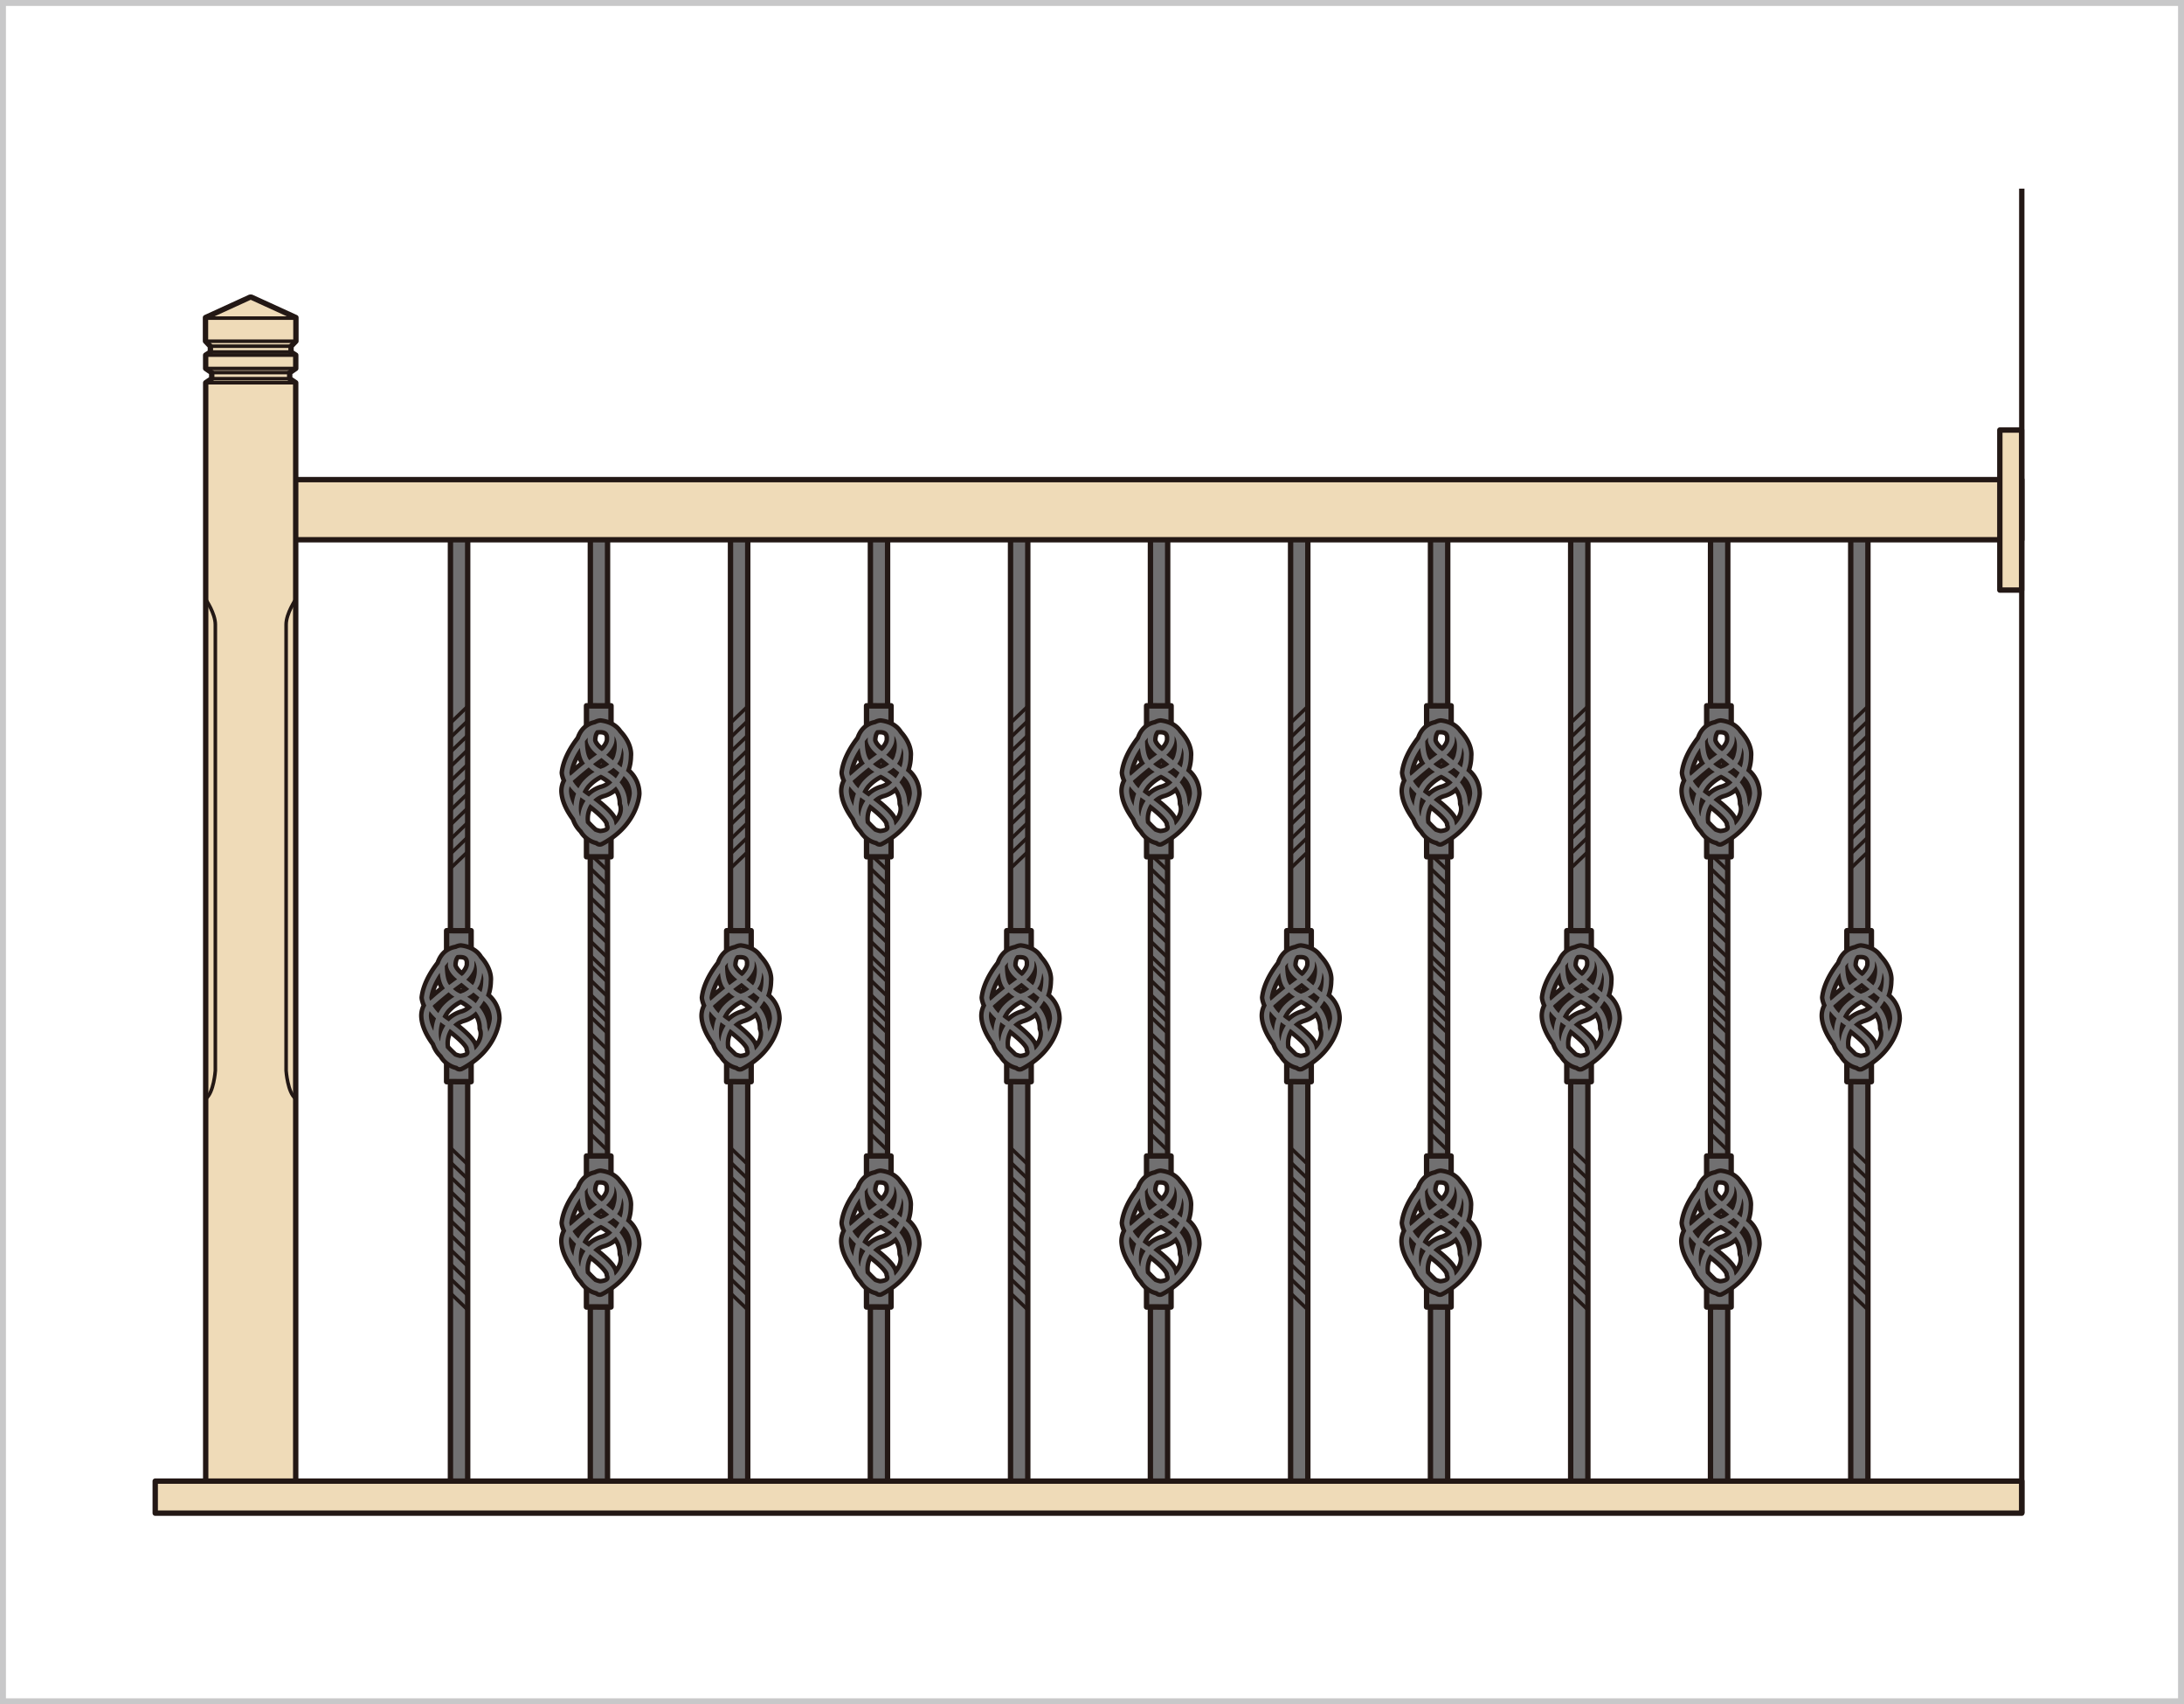<svg id="レイヤー_1" data-name="レイヤー 1" xmlns="http://www.w3.org/2000/svg" viewBox="0 0 521.42 406.76"><defs><style>.cls-1,.cls-3,.cls-4,.cls-5{fill:none;}.cls-1{stroke:#c8c8c9;stroke-miterlimit:10;stroke-width:1.42px;}.cls-2{fill:#717071;}.cls-2,.cls-3,.cls-5,.cls-6{stroke:#231815;}.cls-2,.cls-3,.cls-4,.cls-5,.cls-6{stroke-linejoin:round;}.cls-2,.cls-4,.cls-6{stroke-width:1.28px;}.cls-3{stroke-width:3.4px;}.cls-4{stroke:#717071;}.cls-5{stroke-width:0.85px;}.cls-6{fill:#efdbb8;}</style></defs><rect class="cls-1" x="0.71" y="0.71" width="520" height="405.35"/><polygon class="cls-2" points="140.93 275.9 140.93 203.92 145.04 203.92 145.04 275.92 140.93 275.9"/><rect class="cls-2" x="140.02" y="168.45" width="5.86" height="4.85"/><rect class="cls-2" x="140.02" y="199.65" width="5.86" height="4.85"/><polygon class="cls-2" points="140.94 168.44 140.94 126.84 145.05 126.84 145.05 168.46 140.94 168.44"/><path class="cls-3" d="M143.36,173.13s-2.42.17-2.42,3.68c0,0,.16,1.51,2.34,3l5.52,4.52a6.25,6.25,0,0,1,2.68,5.1s-.25,6.53-7.95,10.79a4.81,4.81,0,0,1-3.93-2.42,7,7,0,0,1,1-6.69,6.6,6.6,0,0,1,3.1-2.18,6.2,6.2,0,0,0,3.34-2.17,9.58,9.58,0,0,0,2.43-6.36s.59-3.1-3.93-6.61c0,0-5-1.92-6.53,2.84,0,0-.16,4.27,1.51,5.53a6.45,6.45,0,0,0,3.26,2.17s5.35,2.34,5.35,7.36c0,0,2.1,4.35-5.93,8.7,0,0-7.7-5.84-8-11.51a4.21,4.21,0,0,1,1.77-3.54,67.81,67.81,0,0,1,7.51-5.81s1.7-1.63,1.59-3.22c0,0,.42-3.61-4.46-2.5,0,0-5.63,5.1-6.32,10.63,0,0,.21,3.08,4.62,6,0,0,6.21,4.25,6.11,6.22,0,0,1.22,2.6-2.77,2.86,0,0-5.15-.69-5.68-5.95a9.68,9.68,0,0,1,2-6.53,10.91,10.91,0,0,1,4.78-3.19s2.76-1.11,3.24-3.66C147.58,180.2,149.61,174,143.36,173.13Z"/><path class="cls-4" d="M143.36,173.13s-2.42.17-2.42,3.68c0,0,.16,1.51,2.34,3l5.52,4.52a6.25,6.25,0,0,1,2.68,5.1s-.25,6.53-7.95,10.79a4.81,4.81,0,0,1-3.93-2.42,7,7,0,0,1,1-6.69,6.6,6.6,0,0,1,3.1-2.18,6.2,6.2,0,0,0,3.34-2.17,9.58,9.58,0,0,0,2.43-6.36s.59-3.1-3.93-6.61c0,0-5-1.92-6.53,2.84,0,0-.16,4.27,1.51,5.53a6.45,6.45,0,0,0,3.26,2.17s5.35,2.34,5.35,7.36c0,0,2.1,4.35-5.93,8.7,0,0-7.7-5.84-8-11.51a4.21,4.21,0,0,1,1.77-3.54,67.81,67.81,0,0,1,7.51-5.81s1.7-1.63,1.59-3.22c0,0,.42-3.61-4.46-2.5,0,0-5.63,5.1-6.32,10.63,0,0,.21,3.08,4.62,6,0,0,6.21,4.25,6.11,6.22,0,0,1.22,2.6-2.77,2.86,0,0-5.15-.69-5.68-5.95a9.68,9.68,0,0,1,2-6.53,10.91,10.91,0,0,1,4.78-3.19s2.76-1.11,3.24-3.66C147.58,180.2,149.61,174,143.36,173.13Z"/><rect class="cls-2" x="140.01" y="275.91" width="5.86" height="4.85"/><rect class="cls-2" x="140.01" y="307.11" width="5.86" height="4.85"/><polygon class="cls-2" points="145.04 311.98 145.04 355.21 140.93 355.21 140.93 311.96 145.04 311.98"/><path class="cls-3" d="M143.35,280.59s-2.42.17-2.42,3.68c0,0,.16,1.51,2.34,3l5.52,4.51a6.28,6.28,0,0,1,2.68,5.11s-.25,6.52-7.95,10.79a4.83,4.83,0,0,1-3.93-2.43,7,7,0,0,1,1-6.69,6.67,6.67,0,0,1,3.1-2.18,6.2,6.2,0,0,0,3.34-2.17,9.58,9.58,0,0,0,2.43-6.36s.58-3.09-3.93-6.61c0,0-5-1.92-6.53,2.85,0,0-.17,4.26,1.51,5.52a6.38,6.38,0,0,0,3.26,2.17s5.35,2.35,5.35,7.37c0,0,2.1,4.35-5.94,8.7,0,0-7.69-5.85-8-11.51a4.22,4.22,0,0,1,1.77-3.55,68.9,68.9,0,0,1,7.5-5.8s1.7-1.63,1.6-3.23c0,0,.42-3.61-4.46-2.49,0,0-5.64,5.1-6.33,10.62,0,0,.22,3.08,4.63,6,0,0,6.21,4.25,6.11,6.22,0,0,1.22,2.6-2.77,2.87,0,0-5.15-.69-5.68-5.95a9.73,9.73,0,0,1,2-6.54,11,11,0,0,1,4.79-3.18s2.76-1.12,3.24-3.67C147.57,287.66,149.6,281.44,143.35,280.59Z"/><path class="cls-4" d="M143.35,280.59s-2.42.17-2.42,3.68c0,0,.16,1.51,2.34,3l5.52,4.51a6.28,6.28,0,0,1,2.68,5.11s-.25,6.52-7.95,10.79a4.83,4.83,0,0,1-3.93-2.43,7,7,0,0,1,1-6.69,6.67,6.67,0,0,1,3.1-2.18,6.2,6.2,0,0,0,3.34-2.17,9.58,9.58,0,0,0,2.43-6.36s.58-3.09-3.93-6.61c0,0-5-1.92-6.53,2.85,0,0-.17,4.26,1.51,5.52a6.38,6.38,0,0,0,3.26,2.17s5.35,2.35,5.35,7.37c0,0,2.1,4.35-5.94,8.7,0,0-7.69-5.85-8-11.51a4.22,4.22,0,0,1,1.77-3.55,68.9,68.9,0,0,1,7.5-5.8s1.7-1.63,1.6-3.23c0,0,.42-3.61-4.46-2.49,0,0-5.64,5.1-6.33,10.62,0,0,.22,3.08,4.63,6,0,0,6.21,4.25,6.11,6.22,0,0,1.22,2.6-2.77,2.87,0,0-5.15-.69-5.68-5.95a9.73,9.73,0,0,1,2-6.54,11,11,0,0,1,4.79-3.18s2.76-1.12,3.24-3.67C147.57,287.66,149.6,281.44,143.35,280.59Z"/><line class="cls-5" x1="145" y1="241.28" x2="140.97" y2="237.38"/><line class="cls-5" x1="145" y1="243.91" x2="140.97" y2="240.01"/><line class="cls-5" x1="145" y1="246.54" x2="140.97" y2="242.64"/><line class="cls-5" x1="145" y1="250.49" x2="140.97" y2="246.59"/><line class="cls-5" x1="145" y1="254.24" x2="140.97" y2="250.35"/><line class="cls-5" x1="145" y1="257.63" x2="140.97" y2="253.73"/><line class="cls-5" x1="145" y1="261.01" x2="140.97" y2="257.11"/><line class="cls-5" x1="145" y1="264.2" x2="140.97" y2="260.31"/><line class="cls-5" x1="145" y1="267.4" x2="140.97" y2="263.5"/><line class="cls-5" x1="145" y1="270.78" x2="140.97" y2="266.89"/><line class="cls-5" x1="145" y1="274.54" x2="140.97" y2="270.64"/><line class="cls-5" x1="145" y1="237.81" x2="140.97" y2="233.91"/><line class="cls-5" x1="145" y1="234.34" x2="140.97" y2="230.44"/><line class="cls-5" x1="145" y1="231.99" x2="140.97" y2="228.1"/><line class="cls-5" x1="145" y1="228.52" x2="140.97" y2="224.63"/><line class="cls-5" x1="145" y1="225.05" x2="140.97" y2="221.16"/><line class="cls-5" x1="145" y1="221.58" x2="140.97" y2="217.69"/><line class="cls-5" x1="145" y1="218.11" x2="140.97" y2="214.21"/><line class="cls-5" x1="145" y1="214.64" x2="140.97" y2="210.74"/><line class="cls-5" x1="145" y1="211.17" x2="140.97" y2="207.27"/><line class="cls-5" x1="145" y1="207.7" x2="141.72" y2="204.61"/><rect class="cls-2" x="106.62" y="222.13" width="5.86" height="4.85"/><rect class="cls-2" x="106.62" y="253.33" width="5.86" height="4.85"/><polygon class="cls-2" points="111.66 258.2 111.66 355.31 107.54 355.31 107.54 258.18 111.66 258.2"/><polygon class="cls-2" points="107.54 222.13 107.54 126.84 111.66 126.84 111.66 222.14 107.54 222.13"/><path class="cls-3" d="M110,226.82s-2.42.16-2.42,3.68c0,0,.17,1.5,2.34,3L115.4,238a6.25,6.25,0,0,1,2.68,5.1s-.25,6.52-8,10.79a4.8,4.8,0,0,1-3.93-2.43,7,7,0,0,1,1-6.69,6.61,6.61,0,0,1,3.1-2.17,6.29,6.29,0,0,0,3.35-2.18,9.56,9.56,0,0,0,2.42-6.36s.59-3.09-3.93-6.61c0,0-5-1.92-6.53,2.85,0,0-.16,4.27,1.51,5.52a6.44,6.44,0,0,0,3.26,2.18s5.36,2.34,5.36,7.36c0,0,2.09,4.35-5.94,8.7,0,0-7.7-5.85-8-11.51a4.24,4.24,0,0,1,1.77-3.54,67.81,67.81,0,0,1,7.51-5.81s1.7-1.63,1.59-3.23c0,0,.43-3.61-4.46-2.49,0,0-5.63,5.1-6.32,10.62,0,0,.21,3.08,4.62,6,0,0,6.21,4.25,6.11,6.21,0,0,1.22,2.6-2.76,2.87,0,0-5.16-.69-5.69-5.95a9.68,9.68,0,0,1,2-6.53,10.91,10.91,0,0,1,4.78-3.19s2.76-1.12,3.24-3.67C114.18,233.88,116.22,227.66,110,226.82Z"/><path class="cls-4" d="M110,226.82s-2.42.16-2.42,3.68c0,0,.17,1.5,2.34,3L115.4,238a6.25,6.25,0,0,1,2.68,5.1s-.25,6.52-8,10.79a4.8,4.8,0,0,1-3.93-2.43,7,7,0,0,1,1-6.69,6.61,6.61,0,0,1,3.1-2.17,6.29,6.29,0,0,0,3.35-2.18,9.56,9.56,0,0,0,2.42-6.36s.59-3.09-3.93-6.61c0,0-5-1.92-6.53,2.85,0,0-.16,4.27,1.51,5.52a6.44,6.44,0,0,0,3.26,2.18s5.36,2.34,5.36,7.36c0,0,2.09,4.35-5.94,8.7,0,0-7.7-5.85-8-11.51a4.24,4.24,0,0,1,1.77-3.54,67.81,67.81,0,0,1,7.51-5.81s1.7-1.63,1.59-3.23c0,0,.43-3.61-4.46-2.49,0,0-5.63,5.1-6.32,10.62,0,0,.21,3.08,4.62,6,0,0,6.21,4.25,6.11,6.21,0,0,1.22,2.6-2.76,2.87,0,0-5.16-.69-5.69-5.95a9.68,9.68,0,0,1,2-6.53,10.91,10.91,0,0,1,4.78-3.19s2.76-1.12,3.24-3.67C114.18,233.88,116.22,227.66,110,226.82Z"/><line class="cls-5" x1="111.62" y1="168.63" x2="107.58" y2="172.52"/><line class="cls-5" x1="111.62" y1="172.1" x2="107.58" y2="175.99"/><line class="cls-5" x1="111.62" y1="175.57" x2="107.58" y2="179.46"/><line class="cls-5" x1="111.62" y1="179.04" x2="107.58" y2="182.94"/><line class="cls-5" x1="111.62" y1="182.51" x2="107.58" y2="186.41"/><line class="cls-5" x1="111.62" y1="185.98" x2="107.58" y2="189.88"/><line class="cls-5" x1="111.62" y1="189.45" x2="107.58" y2="193.35"/><line class="cls-5" x1="111.62" y1="192.92" x2="107.58" y2="196.82"/><line class="cls-5" x1="111.62" y1="196.39" x2="107.58" y2="200.29"/><line class="cls-5" x1="111.62" y1="199.86" x2="107.58" y2="203.76"/><line class="cls-5" x1="111.62" y1="203.34" x2="107.58" y2="207.23"/><line class="cls-5" x1="107.58" y1="273.98" x2="111.62" y2="277.88"/><line class="cls-5" x1="107.58" y1="277.45" x2="111.62" y2="281.35"/><line class="cls-5" x1="107.58" y1="280.92" x2="111.62" y2="284.82"/><line class="cls-5" x1="107.58" y1="284.39" x2="111.62" y2="288.29"/><line class="cls-5" x1="107.58" y1="287.86" x2="111.62" y2="291.76"/><line class="cls-5" x1="107.58" y1="291.33" x2="111.62" y2="295.23"/><line class="cls-5" x1="107.58" y1="294.8" x2="111.62" y2="298.7"/><line class="cls-5" x1="107.58" y1="298.28" x2="111.62" y2="302.17"/><line class="cls-5" x1="107.58" y1="301.75" x2="111.62" y2="305.64"/><line class="cls-5" x1="107.58" y1="305.22" x2="111.62" y2="309.11"/><line class="cls-5" x1="107.58" y1="308.69" x2="111.62" y2="312.58"/><polygon class="cls-2" points="207.79 275.9 207.79 203.92 211.9 203.92 211.9 275.92 207.79 275.9"/><rect class="cls-2" x="206.88" y="168.45" width="5.86" height="4.85"/><rect class="cls-2" x="206.88" y="199.65" width="5.86" height="4.85"/><polygon class="cls-2" points="207.8 168.44 207.8 126.84 211.91 126.84 211.91 168.46 207.8 168.44"/><path class="cls-3" d="M210.22,173.13s-2.42.17-2.42,3.68c0,0,.17,1.51,2.34,3l5.52,4.52a6.25,6.25,0,0,1,2.68,5.1s-.25,6.53-8,10.79a4.81,4.81,0,0,1-3.93-2.42,7,7,0,0,1,1-6.69,6.6,6.6,0,0,1,3.1-2.18,6.2,6.2,0,0,0,3.34-2.17,9.58,9.58,0,0,0,2.43-6.36s.59-3.1-3.93-6.61c0,0-5-1.92-6.53,2.84,0,0-.16,4.27,1.51,5.53a6.45,6.45,0,0,0,3.26,2.17s5.36,2.34,5.36,7.36c0,0,2.09,4.35-5.94,8.7,0,0-7.7-5.84-8-11.51a4.24,4.24,0,0,1,1.77-3.54,67.81,67.81,0,0,1,7.51-5.81s1.7-1.63,1.59-3.22c0,0,.43-3.61-4.46-2.5,0,0-5.63,5.1-6.32,10.63,0,0,.21,3.08,4.62,6,0,0,6.21,4.25,6.11,6.22,0,0,1.22,2.6-2.76,2.86,0,0-5.16-.69-5.69-5.95a9.68,9.68,0,0,1,2-6.53,10.91,10.91,0,0,1,4.78-3.19s2.76-1.11,3.24-3.66C214.44,180.2,216.48,174,210.22,173.13Z"/><path class="cls-4" d="M210.22,173.13s-2.42.17-2.42,3.68c0,0,.17,1.51,2.34,3l5.52,4.52a6.25,6.25,0,0,1,2.68,5.1s-.25,6.53-8,10.79a4.81,4.81,0,0,1-3.93-2.42,7,7,0,0,1,1-6.69,6.6,6.6,0,0,1,3.1-2.18,6.2,6.2,0,0,0,3.34-2.17,9.58,9.58,0,0,0,2.43-6.36s.59-3.1-3.93-6.61c0,0-5-1.92-6.53,2.84,0,0-.16,4.27,1.51,5.53a6.45,6.45,0,0,0,3.26,2.17s5.36,2.34,5.36,7.36c0,0,2.09,4.35-5.94,8.7,0,0-7.7-5.84-8-11.51a4.24,4.24,0,0,1,1.77-3.54,67.81,67.81,0,0,1,7.51-5.81s1.7-1.63,1.59-3.22c0,0,.43-3.61-4.46-2.5,0,0-5.63,5.1-6.32,10.63,0,0,.21,3.08,4.62,6,0,0,6.21,4.25,6.11,6.22,0,0,1.22,2.6-2.76,2.86,0,0-5.16-.69-5.69-5.95a9.68,9.68,0,0,1,2-6.53,10.91,10.91,0,0,1,4.78-3.19s2.76-1.11,3.24-3.66C214.44,180.2,216.48,174,210.22,173.13Z"/><rect class="cls-2" x="206.87" y="275.91" width="5.86" height="4.85"/><rect class="cls-2" x="206.87" y="307.11" width="5.86" height="4.85"/><polygon class="cls-2" points="211.9 311.98 211.9 355.21 207.79 355.21 207.79 311.96 211.9 311.98"/><path class="cls-3" d="M210.21,280.59s-2.42.17-2.42,3.68c0,0,.16,1.51,2.34,3l5.52,4.51a6.28,6.28,0,0,1,2.68,5.11s-.25,6.52-8,10.79a4.83,4.83,0,0,1-3.93-2.43,7,7,0,0,1,1-6.69,6.67,6.67,0,0,1,3.1-2.18,6.2,6.2,0,0,0,3.34-2.17,9.58,9.58,0,0,0,2.43-6.36s.59-3.09-3.93-6.61c0,0-5-1.92-6.53,2.85,0,0-.16,4.26,1.51,5.52a6.38,6.38,0,0,0,3.26,2.17s5.36,2.35,5.36,7.37c0,0,2.09,4.35-5.94,8.7,0,0-7.7-5.85-8-11.51a4.22,4.22,0,0,1,1.77-3.55,68.46,68.46,0,0,1,7.51-5.8s1.7-1.63,1.59-3.23c0,0,.42-3.61-4.46-2.49,0,0-5.63,5.1-6.32,10.62,0,0,.21,3.08,4.62,6,0,0,6.21,4.25,6.11,6.22,0,0,1.22,2.6-2.77,2.87,0,0-5.15-.69-5.68-5.95a9.71,9.71,0,0,1,2-6.54,10.94,10.94,0,0,1,4.78-3.18s2.76-1.12,3.24-3.67C214.43,287.66,216.46,281.44,210.21,280.59Z"/><path class="cls-4" d="M210.21,280.59s-2.42.17-2.42,3.68c0,0,.16,1.51,2.34,3l5.52,4.51a6.28,6.28,0,0,1,2.68,5.11s-.25,6.52-8,10.79a4.83,4.83,0,0,1-3.93-2.43,7,7,0,0,1,1-6.69,6.67,6.67,0,0,1,3.1-2.18,6.2,6.2,0,0,0,3.34-2.17,9.58,9.58,0,0,0,2.43-6.36s.59-3.09-3.93-6.61c0,0-5-1.92-6.53,2.85,0,0-.16,4.26,1.51,5.52a6.38,6.38,0,0,0,3.26,2.17s5.36,2.35,5.36,7.37c0,0,2.09,4.35-5.94,8.7,0,0-7.7-5.85-8-11.51a4.22,4.22,0,0,1,1.77-3.55,68.46,68.46,0,0,1,7.51-5.8s1.7-1.63,1.59-3.23c0,0,.42-3.61-4.46-2.49,0,0-5.63,5.1-6.32,10.62,0,0,.21,3.08,4.62,6,0,0,6.21,4.25,6.11,6.22,0,0,1.22,2.6-2.77,2.87,0,0-5.15-.69-5.68-5.95a9.71,9.71,0,0,1,2-6.54,10.94,10.94,0,0,1,4.78-3.18s2.76-1.12,3.24-3.67C214.43,287.66,216.46,281.44,210.21,280.59Z"/><line class="cls-5" x1="211.87" y1="241.28" x2="207.83" y2="237.38"/><line class="cls-5" x1="211.87" y1="243.91" x2="207.83" y2="240.01"/><line class="cls-5" x1="211.87" y1="246.54" x2="207.83" y2="242.64"/><line class="cls-5" x1="211.87" y1="250.49" x2="207.83" y2="246.59"/><line class="cls-5" x1="211.87" y1="254.24" x2="207.83" y2="250.35"/><line class="cls-5" x1="211.87" y1="257.63" x2="207.83" y2="253.73"/><line class="cls-5" x1="211.87" y1="261.01" x2="207.83" y2="257.11"/><line class="cls-5" x1="211.87" y1="264.2" x2="207.83" y2="260.31"/><line class="cls-5" x1="211.87" y1="267.4" x2="207.83" y2="263.5"/><line class="cls-5" x1="211.87" y1="270.78" x2="207.83" y2="266.89"/><line class="cls-5" x1="211.87" y1="274.54" x2="207.83" y2="270.64"/><line class="cls-5" x1="211.87" y1="237.81" x2="207.83" y2="233.91"/><line class="cls-5" x1="211.87" y1="234.34" x2="207.83" y2="230.44"/><line class="cls-5" x1="211.87" y1="231.99" x2="207.83" y2="228.1"/><line class="cls-5" x1="211.87" y1="228.52" x2="207.83" y2="224.63"/><line class="cls-5" x1="211.87" y1="225.05" x2="207.83" y2="221.16"/><line class="cls-5" x1="211.87" y1="221.58" x2="207.83" y2="217.69"/><line class="cls-5" x1="211.87" y1="218.11" x2="207.83" y2="214.21"/><line class="cls-5" x1="211.87" y1="214.64" x2="207.83" y2="210.74"/><line class="cls-5" x1="211.87" y1="211.17" x2="207.83" y2="207.27"/><line class="cls-5" x1="211.87" y1="207.7" x2="208.58" y2="204.61"/><rect class="cls-2" x="173.48" y="222.13" width="5.86" height="4.85"/><rect class="cls-2" x="173.48" y="253.33" width="5.86" height="4.85"/><polygon class="cls-2" points="178.52 258.2 178.52 355.31 174.4 355.31 174.4 258.18 178.52 258.2"/><polygon class="cls-2" points="174.4 222.13 174.4 126.84 178.52 126.84 178.52 222.14 174.4 222.13"/><path class="cls-3" d="M176.83,226.82s-2.43.16-2.43,3.68c0,0,.17,1.5,2.34,3l5.52,4.52a6.25,6.25,0,0,1,2.68,5.1s-.25,6.52-7.95,10.79a4.8,4.8,0,0,1-3.93-2.43,7,7,0,0,1,1-6.69,6.56,6.56,0,0,1,3.09-2.17,6.29,6.29,0,0,0,3.35-2.18,9.56,9.56,0,0,0,2.42-6.36s.59-3.09-3.93-6.61c0,0-5-1.92-6.52,2.85,0,0-.17,4.27,1.5,5.52a6.44,6.44,0,0,0,3.26,2.18s5.36,2.34,5.36,7.36c0,0,2.09,4.35-5.94,8.7,0,0-7.7-5.85-8-11.51a4.24,4.24,0,0,1,1.77-3.54,67.81,67.81,0,0,1,7.51-5.81s1.7-1.63,1.59-3.23c0,0,.43-3.61-4.46-2.49,0,0-5.63,5.1-6.32,10.62,0,0,.21,3.08,4.62,6,0,0,6.22,4.25,6.11,6.21,0,0,1.22,2.6-2.76,2.87,0,0-5.16-.69-5.69-5.95a9.68,9.68,0,0,1,2-6.53,10.91,10.91,0,0,1,4.78-3.19s2.76-1.12,3.24-3.67C181,233.88,183.08,227.66,176.83,226.82Z"/><path class="cls-4" d="M176.83,226.82s-2.43.16-2.43,3.68c0,0,.17,1.5,2.34,3l5.52,4.52a6.25,6.25,0,0,1,2.68,5.1s-.25,6.52-7.95,10.79a4.8,4.8,0,0,1-3.93-2.43,7,7,0,0,1,1-6.69,6.56,6.56,0,0,1,3.09-2.17,6.29,6.29,0,0,0,3.35-2.18,9.56,9.56,0,0,0,2.42-6.36s.59-3.09-3.93-6.61c0,0-5-1.92-6.52,2.85,0,0-.17,4.27,1.5,5.52a6.44,6.44,0,0,0,3.26,2.18s5.36,2.34,5.36,7.36c0,0,2.09,4.35-5.94,8.7,0,0-7.7-5.85-8-11.51a4.24,4.24,0,0,1,1.77-3.54,67.81,67.81,0,0,1,7.51-5.81s1.7-1.63,1.59-3.23c0,0,.43-3.61-4.46-2.49,0,0-5.63,5.1-6.32,10.62,0,0,.21,3.08,4.62,6,0,0,6.22,4.25,6.11,6.21,0,0,1.22,2.6-2.76,2.87,0,0-5.16-.69-5.69-5.95a9.68,9.68,0,0,1,2-6.53,10.91,10.91,0,0,1,4.78-3.19s2.76-1.12,3.24-3.67C181,233.88,183.08,227.66,176.83,226.82Z"/><line class="cls-5" x1="178.48" y1="168.63" x2="174.44" y2="172.52"/><line class="cls-5" x1="178.48" y1="172.1" x2="174.44" y2="175.99"/><line class="cls-5" x1="178.48" y1="175.57" x2="174.44" y2="179.46"/><line class="cls-5" x1="178.48" y1="179.04" x2="174.44" y2="182.94"/><line class="cls-5" x1="178.48" y1="182.51" x2="174.44" y2="186.41"/><line class="cls-5" x1="178.48" y1="185.98" x2="174.44" y2="189.88"/><line class="cls-5" x1="178.48" y1="189.45" x2="174.44" y2="193.35"/><line class="cls-5" x1="178.48" y1="192.92" x2="174.44" y2="196.82"/><line class="cls-5" x1="178.48" y1="196.39" x2="174.44" y2="200.29"/><line class="cls-5" x1="178.48" y1="199.86" x2="174.44" y2="203.76"/><line class="cls-5" x1="178.48" y1="203.34" x2="174.44" y2="207.23"/><line class="cls-5" x1="174.44" y1="273.98" x2="178.48" y2="277.88"/><line class="cls-5" x1="174.44" y1="277.45" x2="178.48" y2="281.35"/><line class="cls-5" x1="174.44" y1="280.92" x2="178.48" y2="284.82"/><line class="cls-5" x1="174.44" y1="284.39" x2="178.48" y2="288.29"/><line class="cls-5" x1="174.44" y1="287.86" x2="178.48" y2="291.76"/><line class="cls-5" x1="174.44" y1="291.33" x2="178.48" y2="295.23"/><line class="cls-5" x1="174.44" y1="294.8" x2="178.48" y2="298.7"/><line class="cls-5" x1="174.44" y1="298.28" x2="178.48" y2="302.17"/><line class="cls-5" x1="174.44" y1="301.75" x2="178.48" y2="305.64"/><line class="cls-5" x1="174.44" y1="305.22" x2="178.48" y2="309.11"/><line class="cls-5" x1="174.44" y1="308.69" x2="178.48" y2="312.58"/><polygon class="cls-2" points="274.65 275.9 274.65 203.92 278.76 203.92 278.76 275.92 274.65 275.9"/><rect class="cls-2" x="273.74" y="168.45" width="5.86" height="4.85"/><rect class="cls-2" x="273.74" y="199.65" width="5.86" height="4.85"/><polygon class="cls-2" points="274.66 168.44 274.66 126.84 278.78 126.84 278.78 168.46 274.66 168.44"/><path class="cls-3" d="M277.09,173.13s-2.43.17-2.43,3.68c0,0,.17,1.51,2.34,3l5.52,4.52a6.25,6.25,0,0,1,2.68,5.1s-.25,6.53-7.95,10.79a4.81,4.81,0,0,1-3.93-2.42,7,7,0,0,1,1-6.69,6.6,6.6,0,0,1,3.1-2.18,6.24,6.24,0,0,0,3.35-2.17,9.6,9.6,0,0,0,2.42-6.36s.59-3.1-3.93-6.61c0,0-5-1.92-6.52,2.84,0,0-.17,4.27,1.5,5.53a6.45,6.45,0,0,0,3.26,2.17s5.36,2.34,5.36,7.36c0,0,2.09,4.35-5.94,8.7,0,0-7.7-5.84-8-11.51a4.24,4.24,0,0,1,1.77-3.54,67.81,67.81,0,0,1,7.51-5.81s1.7-1.63,1.59-3.22c0,0,.43-3.61-4.46-2.5,0,0-5.63,5.1-6.32,10.63,0,0,.21,3.08,4.62,6,0,0,6.22,4.25,6.11,6.22,0,0,1.22,2.6-2.76,2.86,0,0-5.16-.69-5.69-5.95a9.68,9.68,0,0,1,2-6.53,10.91,10.91,0,0,1,4.78-3.19s2.76-1.11,3.24-3.66C281.3,180.2,283.34,174,277.09,173.13Z"/><path class="cls-4" d="M277.09,173.13s-2.43.17-2.43,3.68c0,0,.17,1.51,2.34,3l5.52,4.52a6.25,6.25,0,0,1,2.68,5.1s-.25,6.53-7.95,10.79a4.81,4.81,0,0,1-3.93-2.42,7,7,0,0,1,1-6.69,6.6,6.6,0,0,1,3.1-2.18,6.24,6.24,0,0,0,3.35-2.17,9.6,9.6,0,0,0,2.42-6.36s.59-3.1-3.93-6.61c0,0-5-1.92-6.52,2.84,0,0-.17,4.27,1.5,5.53a6.45,6.45,0,0,0,3.26,2.17s5.36,2.34,5.36,7.36c0,0,2.09,4.35-5.94,8.7,0,0-7.7-5.84-8-11.51a4.24,4.24,0,0,1,1.77-3.54,67.81,67.81,0,0,1,7.51-5.81s1.7-1.63,1.59-3.22c0,0,.43-3.61-4.46-2.5,0,0-5.63,5.1-6.32,10.63,0,0,.21,3.08,4.62,6,0,0,6.22,4.25,6.11,6.22,0,0,1.22,2.6-2.76,2.86,0,0-5.16-.69-5.69-5.95a9.68,9.68,0,0,1,2-6.53,10.91,10.91,0,0,1,4.78-3.19s2.76-1.11,3.24-3.66C281.3,180.2,283.34,174,277.09,173.13Z"/><rect class="cls-2" x="273.73" y="275.91" width="5.86" height="4.85"/><rect class="cls-2" x="273.73" y="307.11" width="5.86" height="4.85"/><polygon class="cls-2" points="278.76 311.98 278.76 355.21 274.65 355.21 274.65 311.96 278.76 311.98"/><path class="cls-3" d="M277.07,280.59s-2.42.17-2.42,3.68c0,0,.17,1.51,2.34,3l5.52,4.51a6.28,6.28,0,0,1,2.68,5.11s-.25,6.52-7.95,10.79a4.83,4.83,0,0,1-3.93-2.43,7,7,0,0,1,1-6.69,6.67,6.67,0,0,1,3.1-2.18,6.24,6.24,0,0,0,3.35-2.17,9.6,9.6,0,0,0,2.42-6.36s.59-3.09-3.93-6.61c0,0-5-1.92-6.53,2.85,0,0-.16,4.26,1.51,5.52a6.38,6.38,0,0,0,3.26,2.17s5.36,2.35,5.36,7.37c0,0,2.09,4.35-5.94,8.7,0,0-7.7-5.85-8-11.51a4.26,4.26,0,0,1,1.77-3.55,68.46,68.46,0,0,1,7.51-5.8s1.7-1.63,1.59-3.23c0,0,.43-3.61-4.46-2.49,0,0-5.63,5.1-6.32,10.62,0,0,.21,3.08,4.62,6,0,0,6.21,4.25,6.11,6.22,0,0,1.22,2.6-2.76,2.87,0,0-5.16-.69-5.69-5.95a9.71,9.71,0,0,1,2-6.54,10.94,10.94,0,0,1,4.78-3.18s2.76-1.12,3.24-3.67C281.29,287.66,283.33,281.44,277.07,280.59Z"/><path class="cls-4" d="M277.07,280.59s-2.42.17-2.42,3.68c0,0,.17,1.51,2.34,3l5.52,4.51a6.28,6.28,0,0,1,2.68,5.11s-.25,6.52-7.95,10.79a4.83,4.83,0,0,1-3.93-2.43,7,7,0,0,1,1-6.69,6.67,6.67,0,0,1,3.1-2.18,6.24,6.24,0,0,0,3.35-2.17,9.6,9.6,0,0,0,2.42-6.36s.59-3.09-3.93-6.61c0,0-5-1.92-6.53,2.85,0,0-.16,4.26,1.51,5.52a6.38,6.38,0,0,0,3.26,2.17s5.36,2.35,5.36,7.37c0,0,2.09,4.35-5.94,8.7,0,0-7.7-5.85-8-11.51a4.26,4.26,0,0,1,1.77-3.55,68.46,68.46,0,0,1,7.51-5.8s1.7-1.63,1.59-3.23c0,0,.43-3.61-4.46-2.49,0,0-5.63,5.1-6.32,10.62,0,0,.21,3.08,4.62,6,0,0,6.21,4.25,6.11,6.22,0,0,1.22,2.6-2.76,2.87,0,0-5.16-.69-5.69-5.95a9.71,9.71,0,0,1,2-6.54,10.94,10.94,0,0,1,4.78-3.18s2.76-1.12,3.24-3.67C281.29,287.66,283.33,281.44,277.07,280.59Z"/><line class="cls-5" x1="278.73" y1="241.28" x2="274.69" y2="237.38"/><line class="cls-5" x1="278.73" y1="243.91" x2="274.69" y2="240.01"/><line class="cls-5" x1="278.73" y1="246.54" x2="274.69" y2="242.64"/><line class="cls-5" x1="278.73" y1="250.49" x2="274.69" y2="246.59"/><line class="cls-5" x1="278.73" y1="254.24" x2="274.69" y2="250.35"/><line class="cls-5" x1="278.73" y1="257.63" x2="274.69" y2="253.73"/><line class="cls-5" x1="278.73" y1="261.01" x2="274.69" y2="257.11"/><line class="cls-5" x1="278.73" y1="264.2" x2="274.69" y2="260.31"/><line class="cls-5" x1="278.73" y1="267.4" x2="274.69" y2="263.5"/><line class="cls-5" x1="278.73" y1="270.78" x2="274.69" y2="266.89"/><line class="cls-5" x1="278.73" y1="274.54" x2="274.69" y2="270.64"/><line class="cls-5" x1="278.73" y1="237.81" x2="274.69" y2="233.91"/><line class="cls-5" x1="278.73" y1="234.34" x2="274.69" y2="230.44"/><line class="cls-5" x1="278.73" y1="231.99" x2="274.69" y2="228.1"/><line class="cls-5" x1="278.73" y1="228.52" x2="274.69" y2="224.63"/><line class="cls-5" x1="278.73" y1="225.05" x2="274.69" y2="221.16"/><line class="cls-5" x1="278.73" y1="221.58" x2="274.69" y2="217.69"/><line class="cls-5" x1="278.73" y1="218.11" x2="274.69" y2="214.21"/><line class="cls-5" x1="278.73" y1="214.64" x2="274.69" y2="210.74"/><line class="cls-5" x1="278.73" y1="211.17" x2="274.69" y2="207.27"/><line class="cls-5" x1="278.73" y1="207.7" x2="275.44" y2="204.61"/><rect class="cls-2" x="240.34" y="222.13" width="5.86" height="4.85"/><rect class="cls-2" x="240.34" y="253.33" width="5.86" height="4.85"/><polygon class="cls-2" points="245.38 258.2 245.38 355.31 241.26 355.31 241.26 258.18 245.38 258.2"/><polygon class="cls-2" points="241.26 222.13 241.26 126.84 245.38 126.84 245.38 222.14 241.26 222.13"/><path class="cls-3" d="M243.69,226.82s-2.43.16-2.43,3.68c0,0,.17,1.5,2.34,3l5.53,4.52a6.26,6.26,0,0,1,2.67,5.1s-.25,6.52-8,10.79a4.8,4.8,0,0,1-3.93-2.43,7,7,0,0,1,1-6.69,6.56,6.56,0,0,1,3.09-2.17,6.29,6.29,0,0,0,3.35-2.18,9.56,9.56,0,0,0,2.42-6.36s.59-3.09-3.93-6.61c0,0-5-1.92-6.52,2.85,0,0-.17,4.27,1.5,5.52a6.43,6.43,0,0,0,3.27,2.18s5.35,2.34,5.35,7.36c0,0,2.09,4.35-5.94,8.7,0,0-7.7-5.85-8-11.51a4.24,4.24,0,0,1,1.77-3.54,67.81,67.81,0,0,1,7.51-5.81s1.7-1.63,1.59-3.23c0,0,.43-3.61-4.46-2.49,0,0-5.63,5.1-6.32,10.62,0,0,.21,3.08,4.62,6,0,0,6.22,4.25,6.11,6.21,0,0,1.22,2.6-2.76,2.87,0,0-5.15-.69-5.69-5.95a9.74,9.74,0,0,1,2-6.53,10.91,10.91,0,0,1,4.78-3.19s2.76-1.12,3.24-3.67C247.9,233.88,249.94,227.66,243.69,226.82Z"/><path class="cls-4" d="M243.69,226.82s-2.43.16-2.43,3.68c0,0,.17,1.5,2.34,3l5.53,4.52a6.26,6.26,0,0,1,2.67,5.1s-.25,6.52-8,10.79a4.8,4.8,0,0,1-3.93-2.43,7,7,0,0,1,1-6.69,6.56,6.56,0,0,1,3.09-2.17,6.29,6.29,0,0,0,3.35-2.18,9.56,9.56,0,0,0,2.42-6.36s.59-3.09-3.93-6.61c0,0-5-1.92-6.52,2.85,0,0-.17,4.27,1.5,5.52a6.43,6.43,0,0,0,3.27,2.18s5.35,2.34,5.35,7.36c0,0,2.09,4.35-5.94,8.7,0,0-7.7-5.85-8-11.51a4.24,4.24,0,0,1,1.77-3.54,67.81,67.81,0,0,1,7.51-5.81s1.7-1.63,1.59-3.23c0,0,.43-3.61-4.46-2.49,0,0-5.63,5.1-6.32,10.62,0,0,.21,3.08,4.62,6,0,0,6.22,4.25,6.11,6.21,0,0,1.22,2.6-2.76,2.87,0,0-5.15-.69-5.69-5.95a9.74,9.74,0,0,1,2-6.53,10.91,10.91,0,0,1,4.78-3.19s2.76-1.12,3.24-3.67C247.9,233.88,249.94,227.66,243.69,226.82Z"/><line class="cls-5" x1="245.34" y1="168.63" x2="241.3" y2="172.52"/><line class="cls-5" x1="245.34" y1="172.1" x2="241.3" y2="175.99"/><line class="cls-5" x1="245.34" y1="175.57" x2="241.3" y2="179.46"/><line class="cls-5" x1="245.34" y1="179.04" x2="241.3" y2="182.94"/><line class="cls-5" x1="245.34" y1="182.51" x2="241.3" y2="186.41"/><line class="cls-5" x1="245.34" y1="185.98" x2="241.3" y2="189.88"/><line class="cls-5" x1="245.34" y1="189.45" x2="241.3" y2="193.35"/><line class="cls-5" x1="245.34" y1="192.92" x2="241.3" y2="196.82"/><line class="cls-5" x1="245.34" y1="196.39" x2="241.3" y2="200.29"/><line class="cls-5" x1="245.34" y1="199.86" x2="241.3" y2="203.76"/><line class="cls-5" x1="245.34" y1="203.34" x2="241.3" y2="207.23"/><line class="cls-5" x1="241.3" y1="273.98" x2="245.34" y2="277.88"/><line class="cls-5" x1="241.3" y1="277.45" x2="245.34" y2="281.35"/><line class="cls-5" x1="241.3" y1="280.92" x2="245.34" y2="284.82"/><line class="cls-5" x1="241.3" y1="284.39" x2="245.34" y2="288.29"/><line class="cls-5" x1="241.3" y1="287.86" x2="245.34" y2="291.76"/><line class="cls-5" x1="241.3" y1="291.33" x2="245.34" y2="295.23"/><line class="cls-5" x1="241.3" y1="294.8" x2="245.34" y2="298.7"/><line class="cls-5" x1="241.3" y1="298.28" x2="245.34" y2="302.17"/><line class="cls-5" x1="241.3" y1="301.75" x2="245.34" y2="305.64"/><line class="cls-5" x1="241.3" y1="305.22" x2="245.34" y2="309.11"/><line class="cls-5" x1="241.3" y1="308.69" x2="245.34" y2="312.58"/><polygon class="cls-2" points="341.51 275.9 341.51 203.92 345.63 203.92 345.63 275.92 341.51 275.9"/><rect class="cls-2" x="340.6" y="168.45" width="5.86" height="4.85"/><rect class="cls-2" x="340.6" y="199.65" width="5.86" height="4.85"/><polygon class="cls-2" points="341.52 168.44 341.52 126.84 345.64 126.84 345.64 168.46 341.52 168.44"/><path class="cls-3" d="M344,173.13s-2.43.17-2.43,3.68c0,0,.17,1.51,2.34,3l5.52,4.52a6.25,6.25,0,0,1,2.68,5.1s-.25,6.53-7.95,10.79a4.81,4.81,0,0,1-3.93-2.42,7,7,0,0,1,1-6.69,6.54,6.54,0,0,1,3.09-2.18,6.24,6.24,0,0,0,3.35-2.17,9.6,9.6,0,0,0,2.42-6.36s.59-3.1-3.93-6.61c0,0-5-1.92-6.52,2.84,0,0-.17,4.27,1.5,5.53a6.45,6.45,0,0,0,3.26,2.17s5.36,2.34,5.36,7.36c0,0,2.09,4.35-5.94,8.7,0,0-7.7-5.84-8-11.51a4.24,4.24,0,0,1,1.77-3.54,67.81,67.81,0,0,1,7.51-5.81s1.7-1.63,1.59-3.22c0,0,.43-3.61-4.46-2.5,0,0-5.63,5.1-6.32,10.63,0,0,.21,3.08,4.62,6,0,0,6.22,4.25,6.11,6.22,0,0,1.22,2.6-2.76,2.86,0,0-5.16-.69-5.69-5.95a9.75,9.75,0,0,1,2-6.53,10.91,10.91,0,0,1,4.78-3.19s2.76-1.11,3.24-3.66C348.16,180.2,350.2,174,344,173.13Z"/><path class="cls-4" d="M344,173.13s-2.43.17-2.43,3.68c0,0,.17,1.51,2.34,3l5.52,4.52a6.25,6.25,0,0,1,2.68,5.1s-.25,6.53-7.95,10.79a4.81,4.81,0,0,1-3.93-2.42,7,7,0,0,1,1-6.69,6.54,6.54,0,0,1,3.09-2.18,6.24,6.24,0,0,0,3.35-2.17,9.6,9.6,0,0,0,2.42-6.36s.59-3.1-3.93-6.61c0,0-5-1.92-6.52,2.84,0,0-.17,4.27,1.5,5.53a6.45,6.45,0,0,0,3.26,2.17s5.36,2.34,5.36,7.36c0,0,2.09,4.35-5.94,8.7,0,0-7.7-5.84-8-11.51a4.24,4.24,0,0,1,1.77-3.54,67.81,67.81,0,0,1,7.51-5.81s1.7-1.63,1.59-3.22c0,0,.43-3.61-4.46-2.5,0,0-5.63,5.1-6.32,10.63,0,0,.21,3.08,4.62,6,0,0,6.22,4.25,6.11,6.22,0,0,1.22,2.6-2.76,2.86,0,0-5.16-.69-5.69-5.95a9.75,9.75,0,0,1,2-6.53,10.91,10.91,0,0,1,4.78-3.19s2.76-1.11,3.24-3.66C348.16,180.2,350.2,174,344,173.13Z"/><rect class="cls-2" x="340.59" y="275.91" width="5.86" height="4.85"/><rect class="cls-2" x="340.59" y="307.11" width="5.86" height="4.85"/><polygon class="cls-2" points="345.63 311.98 345.63 355.21 341.51 355.21 341.51 311.96 345.63 311.98"/><path class="cls-3" d="M343.94,280.59s-2.43.17-2.43,3.68c0,0,.17,1.51,2.34,3l5.52,4.51a6.28,6.28,0,0,1,2.68,5.11s-.25,6.52-7.95,10.79a4.83,4.83,0,0,1-3.93-2.43,7,7,0,0,1,1-6.69,6.62,6.62,0,0,1,3.09-2.18,6.24,6.24,0,0,0,3.35-2.17,9.6,9.6,0,0,0,2.42-6.36s.59-3.09-3.93-6.61c0,0-5-1.92-6.52,2.85,0,0-.17,4.26,1.5,5.52a6.38,6.38,0,0,0,3.26,2.17s5.36,2.35,5.36,7.37c0,0,2.09,4.35-5.94,8.7,0,0-7.7-5.85-8-11.51a4.26,4.26,0,0,1,1.77-3.55,68.46,68.46,0,0,1,7.51-5.8s1.7-1.63,1.59-3.23c0,0,.43-3.61-4.46-2.49,0,0-5.63,5.1-6.32,10.62,0,0,.21,3.08,4.62,6,0,0,6.22,4.25,6.11,6.22,0,0,1.22,2.6-2.76,2.87,0,0-5.16-.69-5.69-5.95a9.71,9.71,0,0,1,2-6.54,10.94,10.94,0,0,1,4.78-3.18s2.76-1.12,3.24-3.67C348.15,287.66,350.19,281.44,343.94,280.59Z"/><path class="cls-4" d="M343.94,280.59s-2.43.17-2.43,3.68c0,0,.17,1.51,2.34,3l5.52,4.51a6.28,6.28,0,0,1,2.68,5.11s-.25,6.52-7.95,10.79a4.83,4.83,0,0,1-3.93-2.43,7,7,0,0,1,1-6.69,6.62,6.62,0,0,1,3.09-2.18,6.24,6.24,0,0,0,3.35-2.17,9.6,9.6,0,0,0,2.42-6.36s.59-3.09-3.93-6.61c0,0-5-1.92-6.52,2.85,0,0-.17,4.26,1.5,5.52a6.38,6.38,0,0,0,3.26,2.17s5.36,2.35,5.36,7.37c0,0,2.09,4.35-5.94,8.7,0,0-7.7-5.85-8-11.51a4.26,4.26,0,0,1,1.77-3.55,68.46,68.46,0,0,1,7.51-5.8s1.7-1.63,1.59-3.23c0,0,.43-3.61-4.46-2.49,0,0-5.63,5.1-6.32,10.62,0,0,.21,3.08,4.62,6,0,0,6.22,4.25,6.11,6.22,0,0,1.22,2.6-2.76,2.87,0,0-5.16-.69-5.69-5.95a9.71,9.71,0,0,1,2-6.54,10.94,10.94,0,0,1,4.78-3.18s2.76-1.12,3.24-3.67C348.15,287.66,350.19,281.44,343.94,280.59Z"/><line class="cls-5" x1="345.59" y1="241.28" x2="341.55" y2="237.38"/><line class="cls-5" x1="345.59" y1="243.91" x2="341.55" y2="240.01"/><line class="cls-5" x1="345.59" y1="246.54" x2="341.55" y2="242.64"/><line class="cls-5" x1="345.59" y1="250.49" x2="341.55" y2="246.59"/><line class="cls-5" x1="345.59" y1="254.24" x2="341.55" y2="250.35"/><line class="cls-5" x1="345.59" y1="257.63" x2="341.55" y2="253.73"/><line class="cls-5" x1="345.59" y1="261.01" x2="341.55" y2="257.11"/><line class="cls-5" x1="345.59" y1="264.2" x2="341.55" y2="260.31"/><line class="cls-5" x1="345.59" y1="267.4" x2="341.55" y2="263.5"/><line class="cls-5" x1="345.59" y1="270.78" x2="341.55" y2="266.89"/><line class="cls-5" x1="345.59" y1="274.54" x2="341.55" y2="270.64"/><line class="cls-5" x1="345.59" y1="237.81" x2="341.55" y2="233.91"/><line class="cls-5" x1="345.59" y1="234.34" x2="341.55" y2="230.44"/><line class="cls-5" x1="345.59" y1="231.99" x2="341.55" y2="228.1"/><line class="cls-5" x1="345.59" y1="228.52" x2="341.55" y2="224.63"/><line class="cls-5" x1="345.59" y1="225.05" x2="341.55" y2="221.16"/><line class="cls-5" x1="345.59" y1="221.58" x2="341.55" y2="217.69"/><line class="cls-5" x1="345.59" y1="218.11" x2="341.55" y2="214.21"/><line class="cls-5" x1="345.59" y1="214.64" x2="341.55" y2="210.74"/><line class="cls-5" x1="345.59" y1="211.17" x2="341.55" y2="207.27"/><line class="cls-5" x1="345.59" y1="207.7" x2="342.3" y2="204.61"/><rect class="cls-2" x="307.2" y="222.13" width="5.86" height="4.85"/><rect class="cls-2" x="307.2" y="253.33" width="5.86" height="4.85"/><polygon class="cls-2" points="312.24 258.2 312.24 355.31 308.12 355.31 308.12 258.18 312.24 258.2"/><polygon class="cls-2" points="308.12 222.13 308.12 126.84 312.24 126.84 312.24 222.14 308.12 222.13"/><path class="cls-3" d="M310.55,226.82s-2.43.16-2.43,3.68c0,0,.17,1.5,2.35,3L316,238a6.26,6.26,0,0,1,2.67,5.1s-.25,6.52-7.94,10.79a4.83,4.83,0,0,1-3.94-2.43,7,7,0,0,1,1-6.69,6.56,6.56,0,0,1,3.09-2.17,6.25,6.25,0,0,0,3.35-2.18,9.55,9.55,0,0,0,2.43-6.36s.58-3.09-3.94-6.61c0,0-5-1.92-6.52,2.85,0,0-.17,4.27,1.5,5.52A6.43,6.43,0,0,0,311,238s5.35,2.34,5.35,7.36c0,0,2.09,4.35-5.94,8.7,0,0-7.69-5.85-8-11.51a4.24,4.24,0,0,1,1.77-3.54,67.81,67.81,0,0,1,7.51-5.81s1.7-1.63,1.6-3.23c0,0,.42-3.61-4.47-2.49,0,0-5.63,5.1-6.32,10.62,0,0,.21,3.08,4.62,6,0,0,6.22,4.25,6.11,6.21,0,0,1.22,2.6-2.76,2.87,0,0-5.15-.69-5.68-5.95a9.7,9.7,0,0,1,2-6.53,10.91,10.91,0,0,1,4.78-3.19s2.77-1.12,3.24-3.67C314.76,233.88,316.8,227.66,310.55,226.82Z"/><path class="cls-4" d="M310.55,226.82s-2.43.16-2.43,3.68c0,0,.17,1.5,2.35,3L316,238a6.26,6.26,0,0,1,2.67,5.1s-.25,6.52-7.94,10.79a4.83,4.83,0,0,1-3.94-2.43,7,7,0,0,1,1-6.69,6.56,6.56,0,0,1,3.09-2.17,6.25,6.25,0,0,0,3.35-2.18,9.55,9.55,0,0,0,2.43-6.36s.58-3.09-3.94-6.61c0,0-5-1.92-6.52,2.85,0,0-.17,4.27,1.5,5.52A6.43,6.43,0,0,0,311,238s5.35,2.34,5.35,7.36c0,0,2.09,4.35-5.94,8.7,0,0-7.69-5.85-8-11.51a4.24,4.24,0,0,1,1.77-3.54,67.81,67.81,0,0,1,7.51-5.81s1.7-1.63,1.6-3.23c0,0,.42-3.61-4.47-2.49,0,0-5.63,5.1-6.32,10.62,0,0,.21,3.08,4.62,6,0,0,6.22,4.25,6.11,6.21,0,0,1.22,2.6-2.76,2.87,0,0-5.15-.69-5.68-5.95a9.7,9.7,0,0,1,2-6.53,10.91,10.91,0,0,1,4.78-3.19s2.77-1.12,3.24-3.67C314.76,233.88,316.8,227.66,310.55,226.82Z"/><line class="cls-5" x1="312.2" y1="168.63" x2="308.16" y2="172.52"/><line class="cls-5" x1="312.2" y1="172.1" x2="308.16" y2="175.99"/><line class="cls-5" x1="312.2" y1="175.57" x2="308.16" y2="179.46"/><line class="cls-5" x1="312.2" y1="179.04" x2="308.16" y2="182.94"/><line class="cls-5" x1="312.2" y1="182.51" x2="308.16" y2="186.41"/><line class="cls-5" x1="312.2" y1="185.98" x2="308.16" y2="189.88"/><line class="cls-5" x1="312.2" y1="189.45" x2="308.16" y2="193.35"/><line class="cls-5" x1="312.2" y1="192.92" x2="308.16" y2="196.82"/><line class="cls-5" x1="312.2" y1="196.39" x2="308.16" y2="200.29"/><line class="cls-5" x1="312.2" y1="199.86" x2="308.16" y2="203.76"/><line class="cls-5" x1="312.2" y1="203.34" x2="308.16" y2="207.23"/><line class="cls-5" x1="308.16" y1="273.98" x2="312.2" y2="277.88"/><line class="cls-5" x1="308.16" y1="277.45" x2="312.2" y2="281.35"/><line class="cls-5" x1="308.16" y1="280.92" x2="312.2" y2="284.82"/><line class="cls-5" x1="308.16" y1="284.39" x2="312.2" y2="288.29"/><line class="cls-5" x1="308.16" y1="287.86" x2="312.2" y2="291.76"/><line class="cls-5" x1="308.16" y1="291.33" x2="312.2" y2="295.23"/><line class="cls-5" x1="308.16" y1="294.8" x2="312.2" y2="298.7"/><line class="cls-5" x1="308.16" y1="298.28" x2="312.2" y2="302.17"/><line class="cls-5" x1="308.16" y1="301.75" x2="312.2" y2="305.64"/><line class="cls-5" x1="308.16" y1="305.22" x2="312.2" y2="309.11"/><line class="cls-5" x1="308.16" y1="308.69" x2="312.2" y2="312.58"/><polygon class="cls-2" points="408.37 275.9 408.37 203.92 412.49 203.92 412.49 275.92 408.37 275.9"/><rect class="cls-2" x="407.46" y="168.45" width="5.86" height="4.85"/><rect class="cls-2" x="407.46" y="199.65" width="5.86" height="4.85"/><polygon class="cls-2" points="408.38 168.44 408.38 126.84 412.5 126.84 412.5 168.46 408.38 168.44"/><path class="cls-3" d="M410.81,173.13s-2.43.17-2.43,3.68c0,0,.17,1.51,2.34,3l5.53,4.52a6.26,6.26,0,0,1,2.67,5.1s-.25,6.53-7.94,10.79a4.82,4.82,0,0,1-3.94-2.42,7,7,0,0,1,1-6.69,6.54,6.54,0,0,1,3.09-2.18,6.21,6.21,0,0,0,3.35-2.17,9.6,9.6,0,0,0,2.42-6.36s.59-3.1-3.93-6.61c0,0-5-1.92-6.52,2.84,0,0-.17,4.27,1.5,5.53a6.44,6.44,0,0,0,3.27,2.17s5.35,2.34,5.35,7.36c0,0,2.09,4.35-5.94,8.7,0,0-7.69-5.84-8-11.51a4.24,4.24,0,0,1,1.77-3.54,67.81,67.81,0,0,1,7.51-5.81s1.7-1.63,1.59-3.22c0,0,.43-3.61-4.46-2.5,0,0-5.63,5.1-6.32,10.63,0,0,.21,3.08,4.62,6,0,0,6.22,4.25,6.11,6.22,0,0,1.22,2.6-2.76,2.86,0,0-5.15-.69-5.69-5.95a9.75,9.75,0,0,1,2-6.53,10.91,10.91,0,0,1,4.78-3.19s2.76-1.11,3.24-3.66C415,180.2,417.06,174,410.81,173.13Z"/><path class="cls-4" d="M410.81,173.13s-2.43.17-2.43,3.68c0,0,.17,1.51,2.34,3l5.53,4.52a6.26,6.26,0,0,1,2.67,5.1s-.25,6.53-7.94,10.79a4.82,4.82,0,0,1-3.94-2.42,7,7,0,0,1,1-6.69,6.54,6.54,0,0,1,3.09-2.18,6.21,6.21,0,0,0,3.35-2.17,9.6,9.6,0,0,0,2.42-6.36s.59-3.1-3.93-6.61c0,0-5-1.92-6.52,2.84,0,0-.17,4.27,1.5,5.53a6.44,6.44,0,0,0,3.27,2.17s5.35,2.34,5.35,7.36c0,0,2.09,4.35-5.94,8.7,0,0-7.69-5.84-8-11.51a4.24,4.24,0,0,1,1.77-3.54,67.81,67.81,0,0,1,7.51-5.81s1.7-1.63,1.59-3.22c0,0,.43-3.61-4.46-2.5,0,0-5.63,5.1-6.32,10.63,0,0,.21,3.08,4.62,6,0,0,6.22,4.25,6.11,6.22,0,0,1.22,2.6-2.76,2.86,0,0-5.15-.69-5.69-5.95a9.75,9.75,0,0,1,2-6.53,10.91,10.91,0,0,1,4.78-3.19s2.76-1.11,3.24-3.66C415,180.2,417.06,174,410.81,173.13Z"/><rect class="cls-2" x="407.45" y="275.91" width="5.86" height="4.85"/><rect class="cls-2" x="407.45" y="307.11" width="5.86" height="4.85"/><polygon class="cls-2" points="412.49 311.98 412.49 355.21 408.37 355.21 408.37 311.96 412.49 311.98"/><path class="cls-3" d="M410.8,280.59s-2.43.17-2.43,3.68c0,0,.17,1.51,2.34,3l5.52,4.51a6.28,6.28,0,0,1,2.68,5.11s-.25,6.52-8,10.79a4.83,4.83,0,0,1-3.93-2.43,7,7,0,0,1,1-6.69,6.62,6.62,0,0,1,3.09-2.18,6.24,6.24,0,0,0,3.35-2.17,9.6,9.6,0,0,0,2.42-6.36s.59-3.09-3.93-6.61c0,0-5-1.92-6.52,2.85,0,0-.17,4.26,1.5,5.52a6.38,6.38,0,0,0,3.27,2.17s5.35,2.35,5.35,7.37c0,0,2.09,4.35-5.94,8.7,0,0-7.7-5.85-8-11.51a4.26,4.26,0,0,1,1.77-3.55,68.46,68.46,0,0,1,7.51-5.8s1.7-1.63,1.59-3.23c0,0,.43-3.61-4.46-2.49,0,0-5.63,5.1-6.32,10.62,0,0,.21,3.08,4.62,6,0,0,6.22,4.25,6.11,6.22,0,0,1.22,2.6-2.76,2.87,0,0-5.15-.69-5.69-5.95a9.77,9.77,0,0,1,2-6.54,10.94,10.94,0,0,1,4.78-3.18s2.76-1.12,3.24-3.67C415,287.66,417.05,281.44,410.8,280.59Z"/><path class="cls-4" d="M410.8,280.59s-2.43.17-2.43,3.68c0,0,.17,1.51,2.34,3l5.52,4.51a6.28,6.28,0,0,1,2.68,5.11s-.25,6.52-8,10.79a4.83,4.83,0,0,1-3.93-2.43,7,7,0,0,1,1-6.69,6.62,6.62,0,0,1,3.09-2.18,6.24,6.24,0,0,0,3.35-2.17,9.6,9.6,0,0,0,2.42-6.36s.59-3.09-3.93-6.61c0,0-5-1.92-6.52,2.85,0,0-.17,4.26,1.5,5.52a6.38,6.38,0,0,0,3.27,2.17s5.35,2.35,5.35,7.37c0,0,2.09,4.35-5.94,8.7,0,0-7.7-5.85-8-11.51a4.26,4.26,0,0,1,1.77-3.55,68.46,68.46,0,0,1,7.51-5.8s1.7-1.63,1.59-3.23c0,0,.43-3.61-4.46-2.49,0,0-5.63,5.1-6.32,10.62,0,0,.21,3.08,4.62,6,0,0,6.22,4.25,6.11,6.22,0,0,1.22,2.6-2.76,2.87,0,0-5.15-.69-5.69-5.95a9.77,9.77,0,0,1,2-6.54,10.94,10.94,0,0,1,4.78-3.18s2.76-1.12,3.24-3.67C415,287.66,417.05,281.44,410.8,280.59Z"/><line class="cls-5" x1="412.45" y1="241.28" x2="408.41" y2="237.38"/><line class="cls-5" x1="412.45" y1="243.91" x2="408.41" y2="240.01"/><line class="cls-5" x1="412.45" y1="246.54" x2="408.41" y2="242.64"/><line class="cls-5" x1="412.45" y1="250.49" x2="408.41" y2="246.59"/><line class="cls-5" x1="412.45" y1="254.24" x2="408.41" y2="250.35"/><line class="cls-5" x1="412.45" y1="257.63" x2="408.41" y2="253.73"/><line class="cls-5" x1="412.45" y1="261.01" x2="408.41" y2="257.11"/><line class="cls-5" x1="412.45" y1="264.2" x2="408.41" y2="260.31"/><line class="cls-5" x1="412.45" y1="267.4" x2="408.41" y2="263.5"/><line class="cls-5" x1="412.45" y1="270.78" x2="408.41" y2="266.89"/><line class="cls-5" x1="412.45" y1="274.54" x2="408.41" y2="270.64"/><line class="cls-5" x1="412.45" y1="237.81" x2="408.41" y2="233.91"/><line class="cls-5" x1="412.45" y1="234.34" x2="408.41" y2="230.44"/><line class="cls-5" x1="412.45" y1="231.99" x2="408.41" y2="228.1"/><line class="cls-5" x1="412.45" y1="228.52" x2="408.41" y2="224.63"/><line class="cls-5" x1="412.45" y1="225.05" x2="408.41" y2="221.16"/><line class="cls-5" x1="412.45" y1="221.58" x2="408.41" y2="217.69"/><line class="cls-5" x1="412.45" y1="218.11" x2="408.41" y2="214.21"/><line class="cls-5" x1="412.45" y1="214.64" x2="408.41" y2="210.74"/><line class="cls-5" x1="412.45" y1="211.17" x2="408.41" y2="207.27"/><line class="cls-5" x1="412.45" y1="207.7" x2="409.16" y2="204.61"/><rect class="cls-2" x="374.06" y="222.13" width="5.86" height="4.85"/><rect class="cls-2" x="374.06" y="253.33" width="5.86" height="4.85"/><polygon class="cls-2" points="379.1 258.2 379.1 355.31 374.99 355.31 374.99 258.18 379.1 258.2"/><polygon class="cls-2" points="374.99 222.13 374.99 126.84 379.1 126.84 379.1 222.14 374.99 222.13"/><path class="cls-3" d="M377.41,226.82S375,227,375,230.5c0,0,.17,1.5,2.35,3l5.52,4.52a6.26,6.26,0,0,1,2.67,5.1s-.25,6.52-7.94,10.79a4.8,4.8,0,0,1-3.93-2.43,7,7,0,0,1,1-6.69,6.56,6.56,0,0,1,3.09-2.17,6.25,6.25,0,0,0,3.35-2.18,9.55,9.55,0,0,0,2.43-6.36s.58-3.09-3.93-6.61c0,0-5-1.92-6.53,2.85,0,0-.17,4.27,1.51,5.52a6.38,6.38,0,0,0,3.26,2.18s5.35,2.34,5.35,7.36c0,0,2.09,4.35-5.94,8.7,0,0-7.69-5.85-8-11.51A4.23,4.23,0,0,1,371,239a67.1,67.1,0,0,1,7.5-5.81s1.7-1.63,1.6-3.23c0,0,.42-3.61-4.47-2.49,0,0-5.63,5.1-6.32,10.62,0,0,.22,3.08,4.62,6,0,0,6.22,4.25,6.11,6.21,0,0,1.23,2.6-2.76,2.87,0,0-5.15-.69-5.68-5.95a9.7,9.7,0,0,1,2-6.53,11,11,0,0,1,4.78-3.19s2.77-1.12,3.24-3.67C381.62,233.88,383.66,227.66,377.41,226.82Z"/><path class="cls-4" d="M377.41,226.82S375,227,375,230.5c0,0,.17,1.5,2.35,3l5.52,4.52a6.26,6.26,0,0,1,2.67,5.1s-.25,6.52-7.94,10.79a4.8,4.8,0,0,1-3.93-2.43,7,7,0,0,1,1-6.69,6.56,6.56,0,0,1,3.09-2.17,6.25,6.25,0,0,0,3.35-2.18,9.55,9.55,0,0,0,2.43-6.36s.58-3.09-3.93-6.61c0,0-5-1.92-6.53,2.85,0,0-.17,4.27,1.51,5.52a6.38,6.38,0,0,0,3.26,2.18s5.35,2.34,5.35,7.36c0,0,2.09,4.35-5.94,8.7,0,0-7.69-5.85-8-11.51A4.23,4.23,0,0,1,371,239a67.1,67.1,0,0,1,7.5-5.81s1.7-1.63,1.6-3.23c0,0,.42-3.61-4.47-2.49,0,0-5.63,5.1-6.32,10.62,0,0,.22,3.08,4.62,6,0,0,6.22,4.25,6.11,6.21,0,0,1.23,2.6-2.76,2.87,0,0-5.15-.69-5.68-5.95a9.7,9.7,0,0,1,2-6.53,11,11,0,0,1,4.78-3.19s2.77-1.12,3.24-3.67C381.62,233.88,383.66,227.66,377.41,226.82Z"/><line class="cls-5" x1="379.06" y1="168.63" x2="375.03" y2="172.52"/><line class="cls-5" x1="379.06" y1="172.1" x2="375.03" y2="175.99"/><line class="cls-5" x1="379.06" y1="175.57" x2="375.03" y2="179.46"/><line class="cls-5" x1="379.06" y1="179.04" x2="375.03" y2="182.94"/><line class="cls-5" x1="379.06" y1="182.51" x2="375.03" y2="186.41"/><line class="cls-5" x1="379.06" y1="185.98" x2="375.03" y2="189.88"/><line class="cls-5" x1="379.06" y1="189.45" x2="375.03" y2="193.35"/><line class="cls-5" x1="379.06" y1="192.92" x2="375.03" y2="196.82"/><line class="cls-5" x1="379.06" y1="196.39" x2="375.03" y2="200.29"/><line class="cls-5" x1="379.06" y1="199.86" x2="375.03" y2="203.76"/><line class="cls-5" x1="379.06" y1="203.34" x2="375.03" y2="207.23"/><line class="cls-5" x1="375.03" y1="273.98" x2="379.06" y2="277.88"/><line class="cls-5" x1="375.03" y1="277.45" x2="379.06" y2="281.35"/><line class="cls-5" x1="375.03" y1="280.92" x2="379.06" y2="284.82"/><line class="cls-5" x1="375.03" y1="284.39" x2="379.06" y2="288.29"/><line class="cls-5" x1="375.03" y1="287.86" x2="379.06" y2="291.76"/><line class="cls-5" x1="375.03" y1="291.33" x2="379.06" y2="295.23"/><line class="cls-5" x1="375.03" y1="294.8" x2="379.06" y2="298.7"/><line class="cls-5" x1="375.03" y1="298.28" x2="379.06" y2="302.17"/><line class="cls-5" x1="375.03" y1="301.75" x2="379.06" y2="305.64"/><line class="cls-5" x1="375.03" y1="305.22" x2="379.06" y2="309.11"/><line class="cls-5" x1="375.03" y1="308.69" x2="379.06" y2="312.58"/><rect class="cls-2" x="440.93" y="222.13" width="5.86" height="4.85"/><rect class="cls-2" x="440.93" y="253.33" width="5.86" height="4.85"/><polygon class="cls-2" points="445.96 258.2 445.96 355.31 441.85 355.31 441.85 258.18 445.96 258.2"/><polygon class="cls-2" points="441.85 222.13 441.85 126.84 445.96 126.84 445.96 222.14 441.85 222.13"/><path class="cls-3" d="M444.27,226.82s-2.42.16-2.42,3.68c0,0,.16,1.5,2.34,3l5.52,4.52a6.25,6.25,0,0,1,2.68,5.1s-.25,6.52-7.95,10.79a4.8,4.8,0,0,1-3.93-2.43,7,7,0,0,1,1-6.69,6.61,6.61,0,0,1,3.1-2.17,6.24,6.24,0,0,0,3.34-2.18,9.55,9.55,0,0,0,2.43-6.36s.58-3.09-3.93-6.61c0,0-5-1.92-6.53,2.85,0,0-.17,4.27,1.51,5.52a6.44,6.44,0,0,0,3.26,2.18s5.35,2.34,5.35,7.36c0,0,2.1,4.35-5.94,8.7,0,0-7.69-5.85-8-11.51A4.2,4.2,0,0,1,437.9,239a68.24,68.24,0,0,1,7.5-5.81s1.7-1.63,1.6-3.23c0,0,.42-3.61-4.46-2.49,0,0-5.64,5.1-6.33,10.62,0,0,.22,3.08,4.63,6,0,0,6.21,4.25,6.11,6.21,0,0,1.22,2.6-2.77,2.87,0,0-5.15-.69-5.68-5.95a9.7,9.7,0,0,1,2-6.53,11,11,0,0,1,4.79-3.19s2.76-1.12,3.24-3.67C448.49,233.88,450.52,227.66,444.27,226.82Z"/><path class="cls-4" d="M444.27,226.82s-2.42.16-2.42,3.68c0,0,.16,1.5,2.34,3l5.52,4.52a6.25,6.25,0,0,1,2.68,5.1s-.25,6.52-7.95,10.79a4.8,4.8,0,0,1-3.93-2.43,7,7,0,0,1,1-6.69,6.61,6.61,0,0,1,3.1-2.17,6.24,6.24,0,0,0,3.34-2.18,9.55,9.55,0,0,0,2.43-6.36s.58-3.09-3.93-6.61c0,0-5-1.92-6.53,2.85,0,0-.17,4.27,1.51,5.52a6.44,6.44,0,0,0,3.26,2.18s5.35,2.34,5.35,7.36c0,0,2.1,4.35-5.94,8.7,0,0-7.69-5.85-8-11.51A4.2,4.2,0,0,1,437.9,239a68.24,68.24,0,0,1,7.5-5.81s1.7-1.63,1.6-3.23c0,0,.42-3.61-4.46-2.49,0,0-5.64,5.1-6.33,10.62,0,0,.22,3.08,4.63,6,0,0,6.21,4.25,6.11,6.21,0,0,1.22,2.6-2.77,2.87,0,0-5.15-.69-5.68-5.95a9.7,9.7,0,0,1,2-6.53,11,11,0,0,1,4.79-3.19s2.76-1.12,3.24-3.67C448.49,233.88,450.52,227.66,444.27,226.82Z"/><line class="cls-5" x1="445.92" y1="168.63" x2="441.89" y2="172.52"/><line class="cls-5" x1="445.92" y1="172.1" x2="441.89" y2="175.99"/><line class="cls-5" x1="445.92" y1="175.57" x2="441.89" y2="179.46"/><line class="cls-5" x1="445.92" y1="179.04" x2="441.89" y2="182.94"/><line class="cls-5" x1="445.92" y1="182.51" x2="441.89" y2="186.41"/><line class="cls-5" x1="445.92" y1="185.98" x2="441.89" y2="189.88"/><line class="cls-5" x1="445.92" y1="189.45" x2="441.89" y2="193.35"/><line class="cls-5" x1="445.92" y1="192.92" x2="441.89" y2="196.82"/><line class="cls-5" x1="445.92" y1="196.39" x2="441.89" y2="200.29"/><line class="cls-5" x1="445.92" y1="199.86" x2="441.89" y2="203.76"/><line class="cls-5" x1="445.92" y1="203.34" x2="441.89" y2="207.23"/><line class="cls-5" x1="441.89" y1="273.98" x2="445.92" y2="277.88"/><line class="cls-5" x1="441.89" y1="277.45" x2="445.92" y2="281.35"/><line class="cls-5" x1="441.89" y1="280.92" x2="445.92" y2="284.82"/><line class="cls-5" x1="441.89" y1="284.39" x2="445.92" y2="288.29"/><line class="cls-5" x1="441.89" y1="287.86" x2="445.92" y2="291.76"/><line class="cls-5" x1="441.89" y1="291.33" x2="445.92" y2="295.23"/><line class="cls-5" x1="441.89" y1="294.8" x2="445.92" y2="298.7"/><line class="cls-5" x1="441.89" y1="298.28" x2="445.92" y2="302.17"/><line class="cls-5" x1="441.89" y1="301.75" x2="445.92" y2="305.64"/><line class="cls-5" x1="441.89" y1="305.22" x2="445.92" y2="309.11"/><line class="cls-5" x1="441.89" y1="308.69" x2="445.92" y2="312.58"/><rect class="cls-6" x="69.37" y="114.48" width="413.32" height="14.35"/><polygon class="cls-6" points="70.6 354.55 70.6 91.35 69.16 90.38 69.16 88.95 70.61 87.94 70.61 84.76 69.48 84.04 69.48 82.66 70.65 81.43 70.65 75.79 60.02 70.93 59.69 70.93 49.06 75.79 49.06 81.43 50.23 82.66 50.23 84.04 49.1 84.76 49.1 87.94 50.55 88.95 50.55 90.38 49.11 91.35 49.11 354.55 70.6 354.55"/><line class="cls-5" x1="49.06" y1="75.92" x2="70.64" y2="75.92"/><line class="cls-5" x1="49.06" y1="81.44" x2="70.64" y2="81.44"/><line class="cls-5" x1="49.06" y1="84.76" x2="70.64" y2="84.76"/><line class="cls-5" x1="49.06" y1="87.95" x2="70.64" y2="87.95"/><line class="cls-5" x1="49.06" y1="91.35" x2="70.64" y2="91.35"/><line class="cls-5" x1="50.2" y1="82.63" x2="69.5" y2="82.63"/><line class="cls-5" x1="50.2" y1="84.02" x2="69.5" y2="84.02"/><line class="cls-5" x1="50.55" y1="88.93" x2="69.17" y2="88.93"/><line class="cls-5" x1="50.55" y1="90.39" x2="69.17" y2="90.39"/><path class="cls-5" d="M49.12,143.07s2.29,3.35,2.29,6V255.54s-.36,5.28-2.29,6.69V143.07Z"/><path class="cls-5" d="M70.6,143.07s-2.29,3.35-2.29,6V255.54s.35,5.28,2.29,6.69V143.07Z"/><rect class="cls-6" x="37.06" y="353.51" width="445.64" height="7.65"/><line class="cls-6" x1="482.69" y1="45.02" x2="482.69" y2="361.19"/><rect class="cls-6" x="477.45" y="102.64" width="5.2" height="38.2"/></svg>